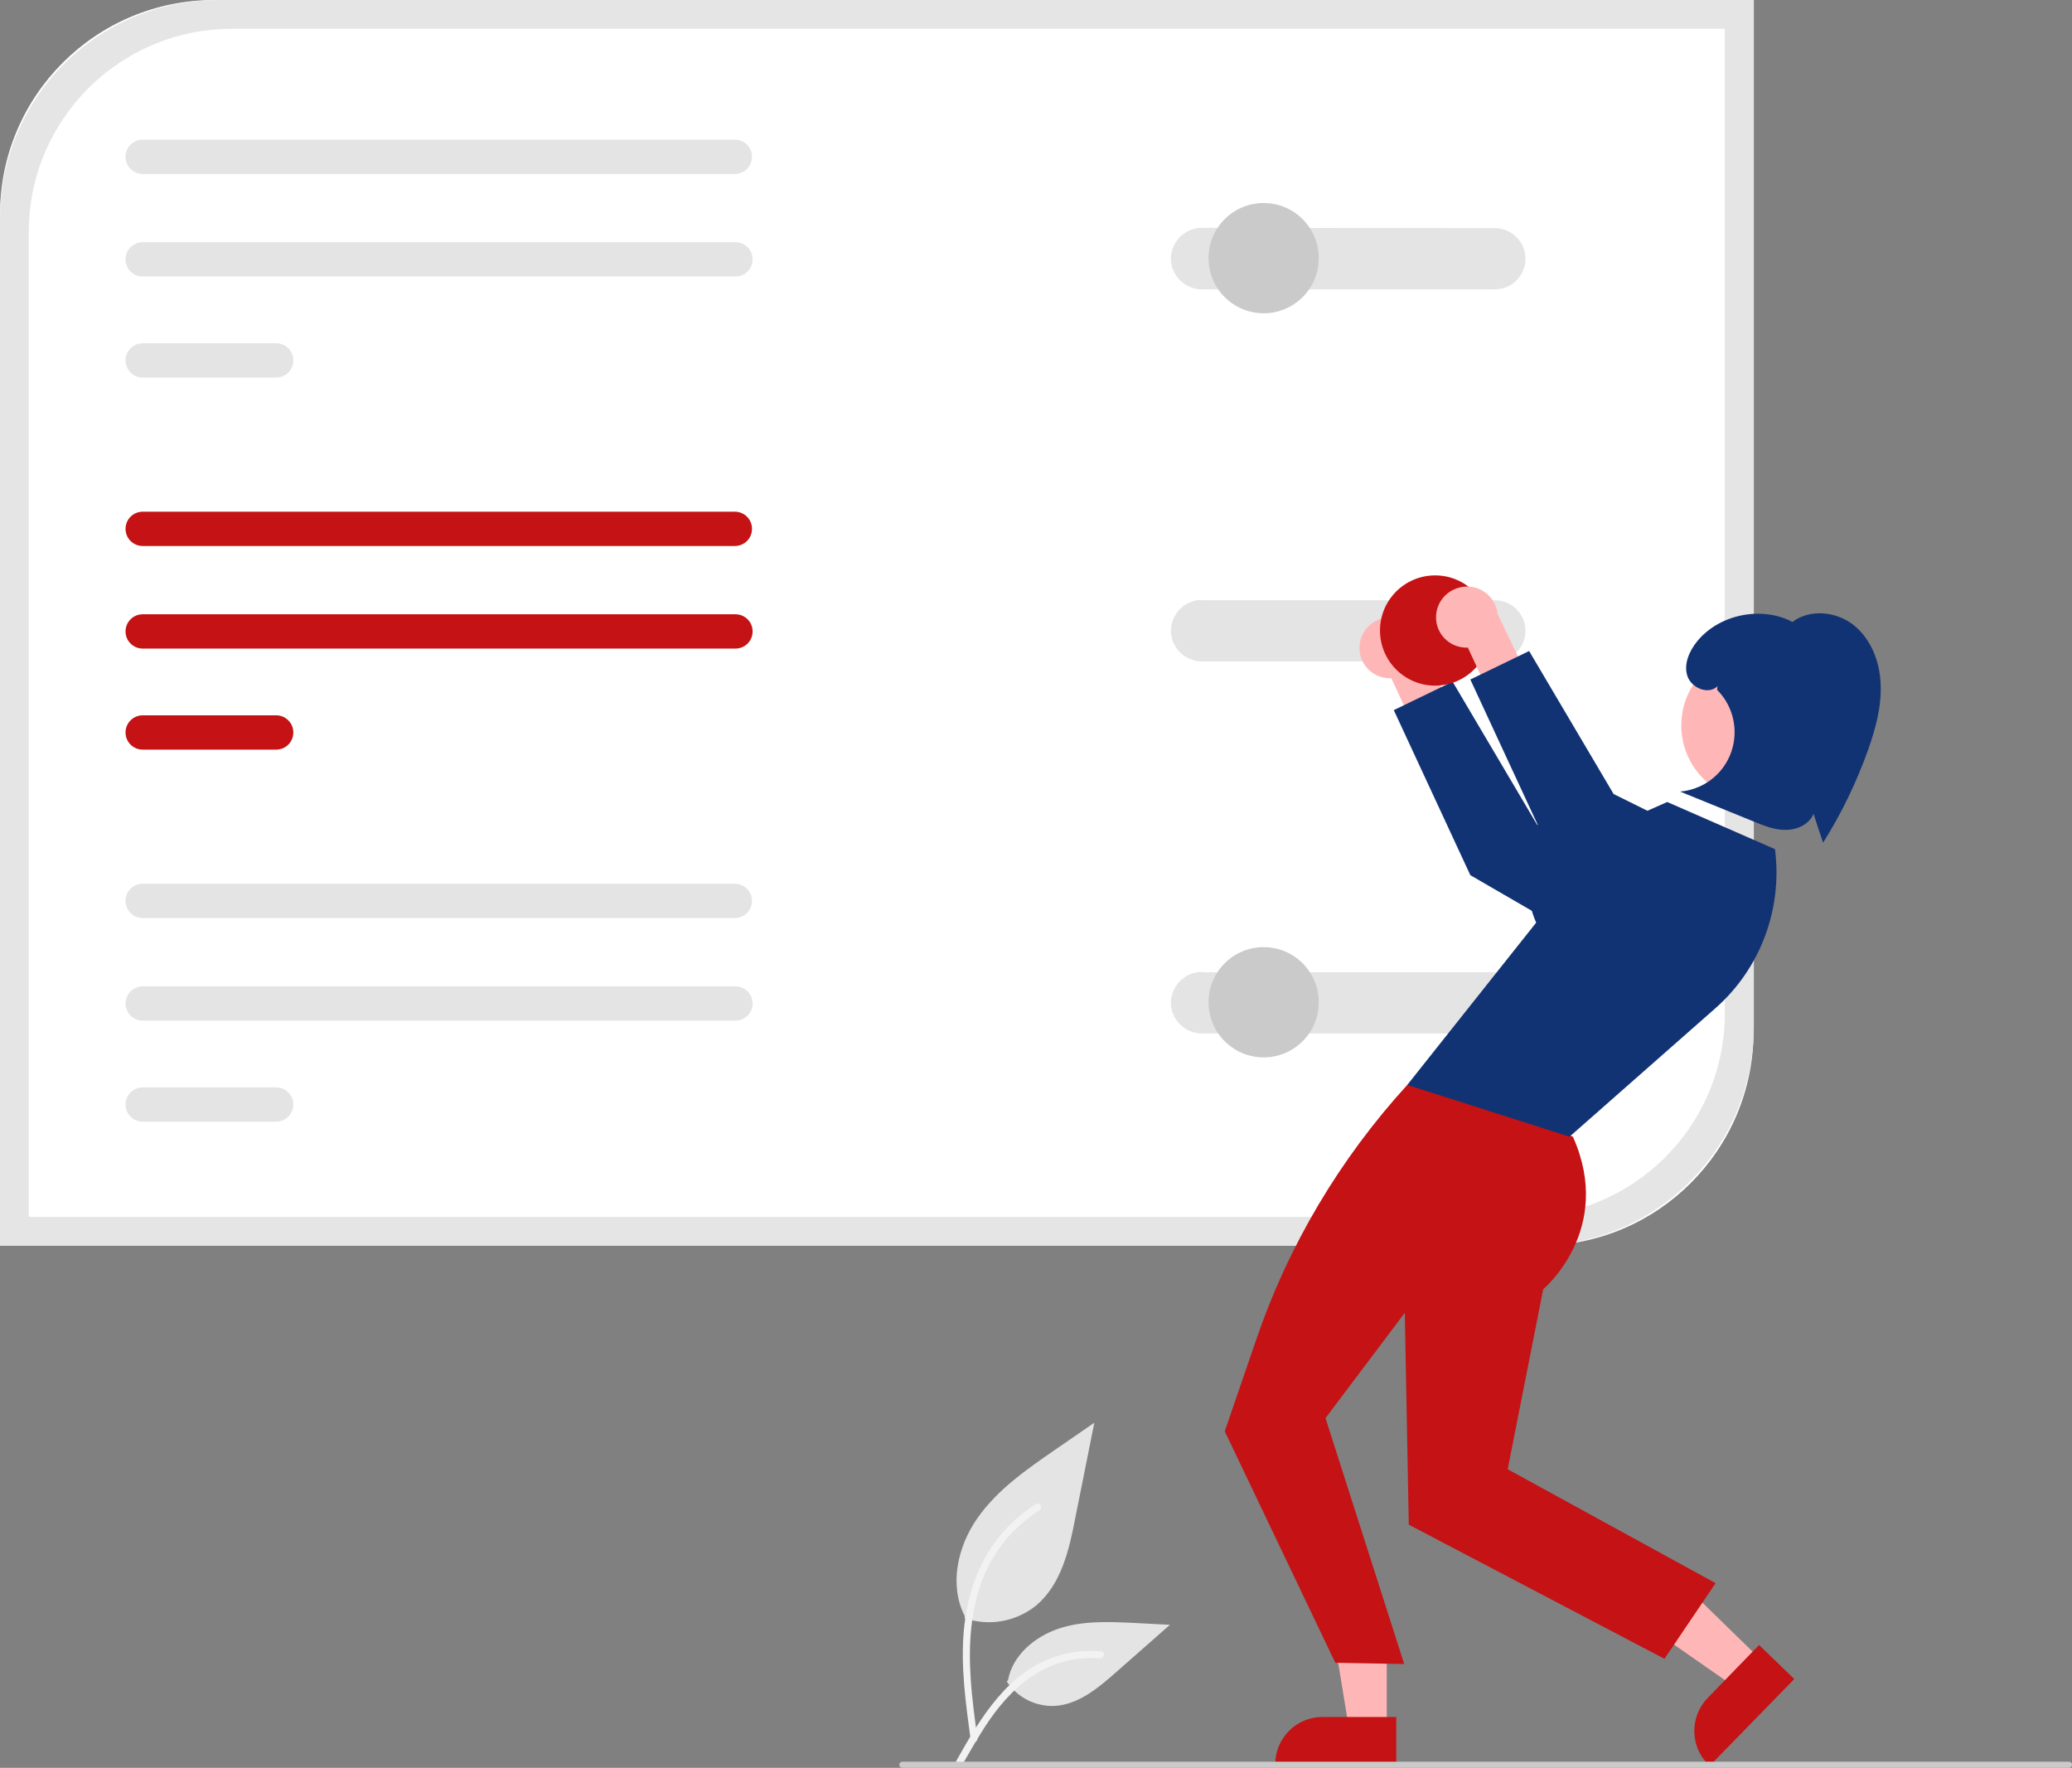 <?xml version="1.0" encoding="utf-8"?>
<!-- Generator: Adobe Illustrator 26.0.2, SVG Export Plug-In . SVG Version: 6.00 Build 0)  -->
<svg version="1.1" id="Ebene_1" xmlns="http://www.w3.org/2000/svg" xmlns:xlink="http://www.w3.org/1999/xlink" x="0px" y="0px"
	 viewBox="0 0 676.7 577.3" style="enable-background:new 0 0 676.7 577.3;" xml:space="preserve">
<rect x="0" y="0" width="676.7" height="577.3" fill="#808080" stroke="none"/>
<style type="text/css">
	.st0{fill:#E4E4E4;}
	.st1{fill:#F2F2F2;}
	.st2{fill:#FFFFFF;}
	.st3{fill:#C41215;}
	.st4{fill:#E5E5E5;}
	.st5{fill:#CACACA;}
	.st6{fill:#FFB6B6;}
	.st7{fill:#123373;}
</style>
<path id="a24dc8e0-63f3-4c57-9da7-8d00cfa1aebe-491" class="st0" d="M315,528.4c8,2.8,16.8,1.2,23.4-4.1
	c8.2-6.9,10.8-18.2,12.8-28.7l6.2-31l-12.9,8.9c-9.3,6.4-18.8,13-25.3,22.3s-9.3,21.9-4.1,32"/>
<path id="bc8b2ee0-9ec2-4139-a7e3-e0b1b1382397-492" class="st1" d="M317,568.1c-1.6-11.9-3.3-23.9-2.2-35.9
	c1-10.6,4.3-21,10.9-29.6c3.5-4.5,7.8-8.4,12.6-11.4c1.3-0.8,2.4,1.2,1.2,2c-8.4,5.3-14.9,13.1-18.5,22.3c-4,10.2-4.7,21.4-4,32.3
	c0.4,6.6,1.3,13.1,2.2,19.7c0.1,0.6-0.2,1.2-0.8,1.4C317.8,569.1,317.2,568.7,317,568.1L317,568.1z"/>
<path id="a6bcb68f-fec1-4497-88cc-56de52c10faf-493" class="st0" d="M328.8,549.1c3.4,5.2,9.3,8.2,15.5,8
	c7.9-0.4,14.4-5.9,20.3-11.1l17.5-15.4l-11.5-0.6c-8.3-0.4-16.8-0.8-24.7,1.8s-15.2,8.7-16.7,16.9"/>
<path id="a1650e23-bf32-4c95-848c-aacb59e17a01-494" class="st1" d="M312.4,574.9c7.8-13.9,16.9-29.3,33.2-34.2
	c4.5-1.4,9.3-1.9,14-1.4c1.5,0.1,1.1,2.4-0.4,2.3c-7.9-0.7-15.7,1.4-22.3,5.9c-6.3,4.3-11.2,10.2-15.3,16.5
	c-2.5,3.9-4.8,7.9-7.1,11.9C313.8,577.2,311.7,576.2,312.4,574.9z"/>
<path class="st2" d="M502.7,406.8H0V70C0,31.3,31.3,0,70,0h502.7v336.8C572.7,375.5,541.4,406.8,502.7,406.8z"/>
<path class="st3" d="M46.6,167.1c-3.1,0-5.6,2.5-5.6,5.6s2.5,5.6,5.6,5.6H240c3.1,0,5.6-2.5,5.6-5.6s-2.5-5.6-5.6-5.6H46.6z"/>
<path class="st3" d="M46.6,200.6c-3.1,0-5.6,2.5-5.6,5.6s2.5,5.6,5.6,5.6l0,0h193.6c3.1,0,5.6-2.5,5.6-5.6s-2.5-5.6-5.6-5.6l0,0
	H46.6z"/>
<path class="st3" d="M46.6,233.6c-3.1,0-5.6,2.5-5.6,5.6s2.5,5.6,5.6,5.6l0,0h43.6c3.1,0,5.6-2.5,5.6-5.6s-2.5-5.6-5.6-5.6l0,0H46.6
	z"/>
<path class="st4" d="M501.4,406.8H0V71.4C0,31.9,31.9,0,71.4,0h501.4v335.4C572.7,374.9,540.8,406.8,501.4,406.8z M9.4,397.4h487.5
	c36.6,0,66.4-29.7,66.4-66.4V9.4H75.8C39.1,9.4,9.4,39.1,9.4,75.8V397.4z"/>
<path class="st0" d="M392.5,317.4c-5.5,0-10,4.5-10.1,10c0,5.5,4.5,10,10,10.1h95.8c5.5,0,10-4.5,10-10s-4.5-10-10-10l0,0h-95.7
	V317.4z"/>
<path class="st0" d="M392.5,195.9c-5.5,0-10,4.5-10.1,10c0,5.5,4.5,10,10,10.1h95.8c5.5,0,10-4.5,10-10s-4.5-10-10-10l0,0h-95.7
	V195.9z"/>
<path class="st0" d="M46.6,322.1c-3.1,0-5.6,2.5-5.6,5.6s2.5,5.6,5.6,5.6l0,0h193.6c3.1,0,5.6-2.5,5.6-5.6s-2.5-5.6-5.6-5.6l0,0
	H46.6z"/>
<path class="st0" d="M46.6,355.1c-3.1,0-5.6,2.5-5.6,5.6s2.5,5.6,5.6,5.6l0,0h43.6c3.1,0,5.6-2.5,5.6-5.6s-2.5-5.6-5.6-5.6l0,0H46.6
	z"/>
<path class="st0" d="M46.6,288.6c-3.1,0-5.6,2.5-5.6,5.6s2.5,5.6,5.6,5.6H240c3.1,0,5.6-2.5,5.6-5.6s-2.5-5.6-5.6-5.6H46.6z"/>
<path class="st0" d="M46.6,45.6c-3.1,0-5.6,2.5-5.6,5.6s2.5,5.6,5.6,5.6H240c3.1,0,5.6-2.5,5.6-5.6s-2.5-5.6-5.6-5.6H46.6z"/>
<path class="st0" d="M46.6,79.1c-3.1,0-5.6,2.5-5.6,5.6s2.5,5.6,5.6,5.6l0,0h193.6c3.1,0,5.6-2.5,5.6-5.6s-2.5-5.6-5.6-5.6l0,0H46.6
	z"/>
<path class="st0" d="M46.6,112.1c-3.1,0-5.6,2.5-5.6,5.6s2.5,5.6,5.6,5.6l0,0h43.6c3.1,0,5.6-2.5,5.6-5.6s-2.5-5.6-5.6-5.6l0,0H46.6
	z"/>
<path class="st0" d="M392.5,74.4c-5.5,0-10,4.5-10.1,10c0,5.5,4.5,10,10,10.1h95.8c5.5,0,10-4.5,10-10s-4.5-10-10-10l0,0L392.5,74.4
	L392.5,74.4z"/>
<circle class="st5" cx="412.7" cy="84.3" r="18"/>
<path class="st6" d="M444.1,210.2c-0.8,5.5,3.1,10.5,8.5,11.2c0.6,0.1,1.2,0.1,1.8,0.1l9.6,20.7l14-2.7l-13.9-29
	c-0.6-5.5-5.5-9.5-11-8.9C448.4,202.1,444.7,205.7,444.1,210.2L444.1,210.2z"/>
<polygon class="st7" points="541,288.6 502,269.3 474.4,222.6 455.2,231.9 480.2,285.8 543.2,322.3 "/>
<polygon class="st6" points="452.9,564.7 440.6,564.7 434.8,529.3 452.9,529.3 "/>
<path class="st3" d="M456,576.6h-39.5v-0.5c0-8.5,6.9-15.4,15.4-15.4l0,0H456V576.6z"/>
<polygon class="st6" points="575.3,542.2 566.7,551 537.3,530.5 550,517.5 "/>
<path class="st3" d="M586,548.3l-27.6,28.3l-0.4-0.3c-6.1-5.9-6.2-15.7-0.3-21.8l0,0l16.8-17.3L586,548.3z"/>
<path class="st3" d="M468.1,354.3h-8.5l0,0c-22,24.1-38.9,52.5-49.4,83.4L400,467.4l36.1,75.6l22.5,0.4l-25.7-80.3l25.9-34.4
	l1.3,69.2l83.5,43.8l16.7-24.7l-67.9-37.2L504,421c0,0,23.3-19.4,9.7-49.8L468.1,354.3z"/>
<path class="st7" d="M579.7,277.3l-35.2-15.4l-38.8,17.2c0,0-11,6.2-4,22.2l-42.1,53c0,0,0.1,0,53,16.9l47.7-42
	C575,316.2,582.2,296.8,579.7,277.3L579.7,277.3z"/>
<circle class="st6" cx="573.7" cy="236.9" r="24.6"/>
<path class="st7" d="M605.6,204.3c-5.6-4.6-14.4-5.6-20.2-1.2c-10.1-5.3-23.9-2.5-31.1,6.3c-2.6,3.2-4.5,7.5-3.2,11.4
	s6.9,6.2,9.8,3.3l-0.1,1.2c7.6,7.6,7.6,20,0,27.6c-3.2,3.2-7.5,5.2-12.1,5.6c8,3.3,16.1,6.5,24.1,9.8c3.4,1.4,6.9,2.8,10.5,2.7
	c3.7,0,7.5-1.8,9-5.2c1,3.1,2,6.2,3.1,9.4c6-9.5,10.9-19.7,14.7-30.3c2.4-6.8,4.4-14,4.1-21.3C614,216.3,611.2,208.9,605.6,204.3z"
	/>
<circle class="st5" cx="412.7" cy="327.3" r="18"/>
<circle class="st3" cx="468.7" cy="205.9" r="18"/>
<path class="st6" d="M469.1,200.2c-0.8,5.5,3.1,10.5,8.5,11.2c0.6,0.1,1.2,0.1,1.8,0.1l9.6,20.7l14-2.7l-13.9-29
	c-0.6-5.5-5.5-9.5-11-8.9C473.4,192.1,469.7,195.7,469.1,200.2L469.1,200.2z"/>
<polygon class="st7" points="566,278.6 527,259.3 499.4,212.6 480.2,221.9 505.2,275.8 568.2,312.3 "/>
<path class="st5" d="M675.7,577.3h-381c-0.6,0-1-0.4-1-1s0.4-1,1-1h381c0.6,0,1,0.4,1,1S676.2,577.3,675.7,577.3z"/>
</svg>
